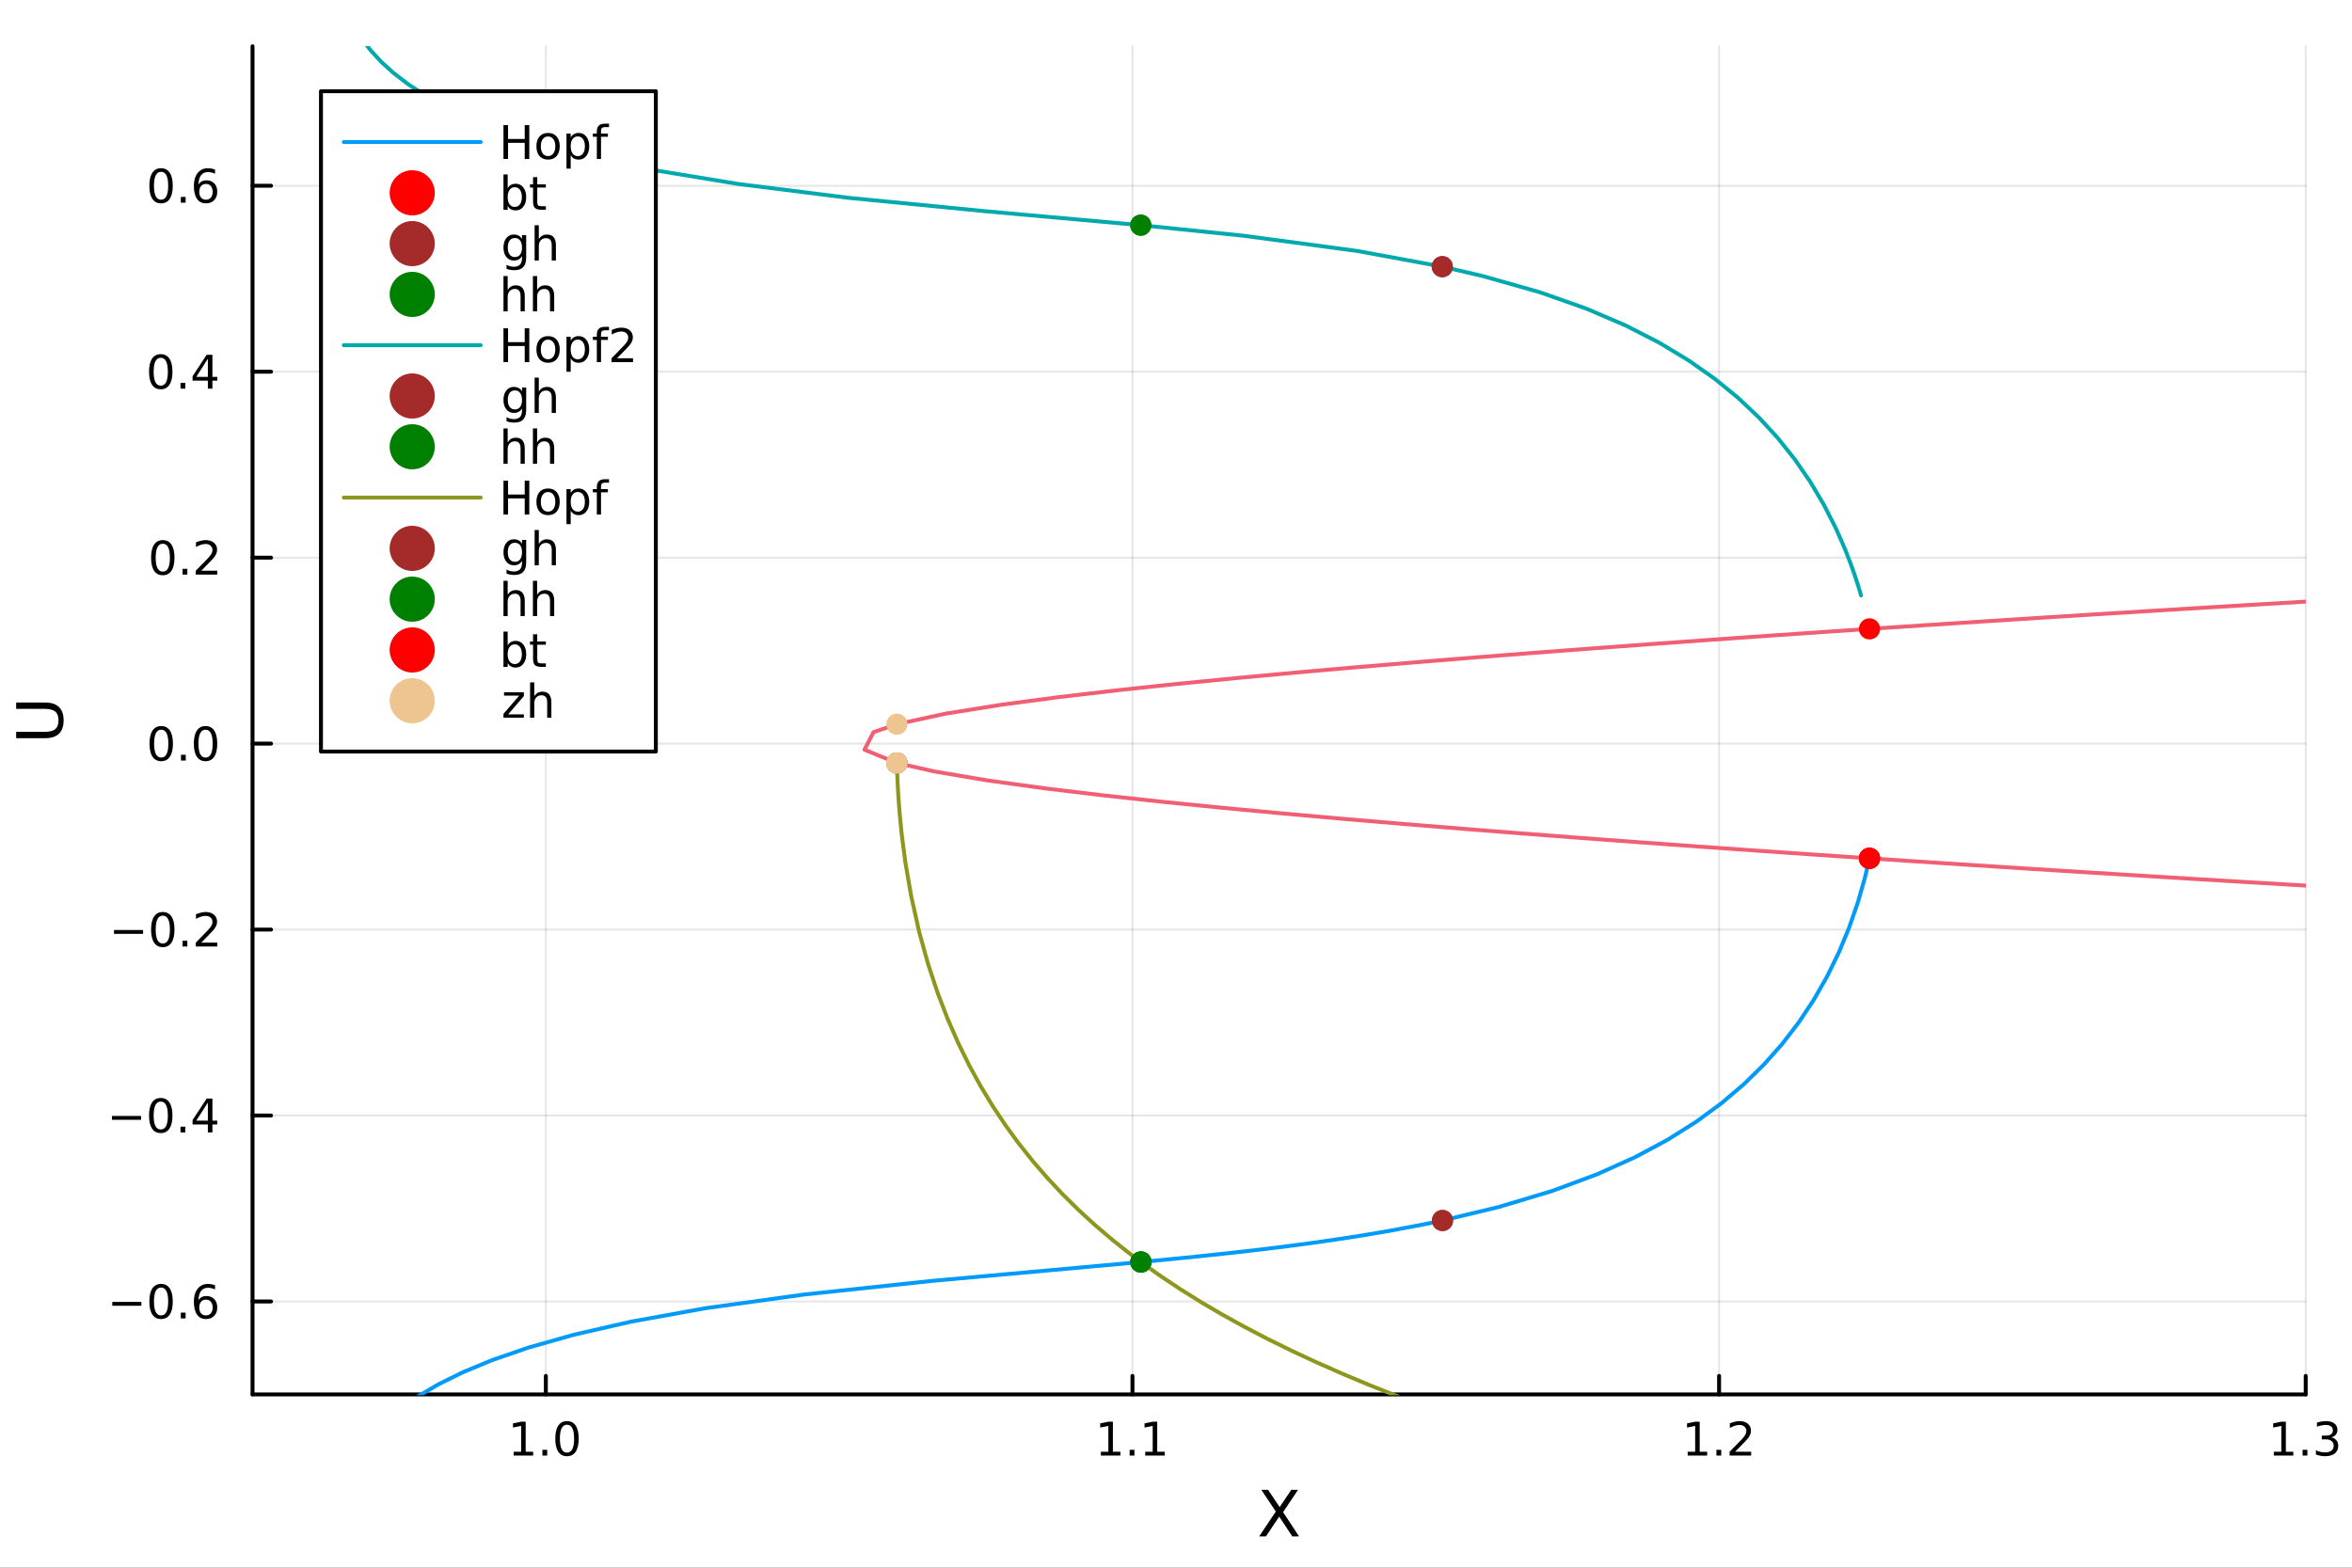 <?xml version="1.0" encoding="utf-8"?>
<svg xmlns="http://www.w3.org/2000/svg" xmlns:xlink="http://www.w3.org/1999/xlink" width="600" height="400" viewBox="0 0 2400 1600">
<rect x="0" y="0" width="2400" height="1600" fill="#333333" stroke="none"/>
<defs>
  <clipPath id="clip830">
    <rect x="0" y="0" width="2400" height="1600"/>
  </clipPath>
</defs>
<path clip-path="url(#clip830)" d="M0 1600 L2400 1600 L2400 0 L0 0  Z" fill="#ffffff" fill-rule="evenodd" fill-opacity="1"/>
<defs>
  <clipPath id="clip831">
    <rect x="257" y="47" width="2096" height="1377"/>
  </clipPath>
</defs>
<path clip-path="url(#clip830)" d="M257.69 1423.18 L2352.76 1423.18 L2352.76 47.244 L257.69 47.244  Z" fill="#ffffff" fill-rule="evenodd" fill-opacity="1"/>
<polyline clip-path="url(#clip831)" style="stroke:#000000; stroke-linecap:round; stroke-linejoin:round; stroke-width:2; stroke-opacity:0.1; fill:none" points="556.985,1423.18 556.985,47.244 "/>
<polyline clip-path="url(#clip831)" style="stroke:#000000; stroke-linecap:round; stroke-linejoin:round; stroke-width:2; stroke-opacity:0.1; fill:none" points="1155.58,1423.18 1155.58,47.244 "/>
<polyline clip-path="url(#clip831)" style="stroke:#000000; stroke-linecap:round; stroke-linejoin:round; stroke-width:2; stroke-opacity:0.1; fill:none" points="1754.17,1423.18 1754.17,47.244 "/>
<polyline clip-path="url(#clip831)" style="stroke:#000000; stroke-linecap:round; stroke-linejoin:round; stroke-width:2; stroke-opacity:0.1; fill:none" points="2352.76,1423.18 2352.76,47.244 "/>
<polyline clip-path="url(#clip831)" style="stroke:#000000; stroke-linecap:round; stroke-linejoin:round; stroke-width:2; stroke-opacity:0.1; fill:none" points="257.69,1328.29 2352.76,1328.29 "/>
<polyline clip-path="url(#clip831)" style="stroke:#000000; stroke-linecap:round; stroke-linejoin:round; stroke-width:2; stroke-opacity:0.1; fill:none" points="257.69,1138.5 2352.76,1138.5 "/>
<polyline clip-path="url(#clip831)" style="stroke:#000000; stroke-linecap:round; stroke-linejoin:round; stroke-width:2; stroke-opacity:0.1; fill:none" points="257.69,948.719 2352.76,948.719 "/>
<polyline clip-path="url(#clip831)" style="stroke:#000000; stroke-linecap:round; stroke-linejoin:round; stroke-width:2; stroke-opacity:0.1; fill:none" points="257.69,758.935 2352.76,758.935 "/>
<polyline clip-path="url(#clip831)" style="stroke:#000000; stroke-linecap:round; stroke-linejoin:round; stroke-width:2; stroke-opacity:0.1; fill:none" points="257.69,569.151 2352.76,569.151 "/>
<polyline clip-path="url(#clip831)" style="stroke:#000000; stroke-linecap:round; stroke-linejoin:round; stroke-width:2; stroke-opacity:0.1; fill:none" points="257.69,379.367 2352.76,379.367 "/>
<polyline clip-path="url(#clip831)" style="stroke:#000000; stroke-linecap:round; stroke-linejoin:round; stroke-width:2; stroke-opacity:0.1; fill:none" points="257.69,189.582 2352.76,189.582 "/>
<polyline clip-path="url(#clip830)" style="stroke:#000000; stroke-linecap:round; stroke-linejoin:round; stroke-width:4; stroke-opacity:1; fill:none" points="257.69,1423.18 2352.76,1423.18 "/>
<polyline clip-path="url(#clip830)" style="stroke:#000000; stroke-linecap:round; stroke-linejoin:round; stroke-width:4; stroke-opacity:1; fill:none" points="556.985,1423.18 556.985,1404.28 "/>
<polyline clip-path="url(#clip830)" style="stroke:#000000; stroke-linecap:round; stroke-linejoin:round; stroke-width:4; stroke-opacity:1; fill:none" points="1155.58,1423.18 1155.58,1404.28 "/>
<polyline clip-path="url(#clip830)" style="stroke:#000000; stroke-linecap:round; stroke-linejoin:round; stroke-width:4; stroke-opacity:1; fill:none" points="1754.17,1423.18 1754.17,1404.28 "/>
<polyline clip-path="url(#clip830)" style="stroke:#000000; stroke-linecap:round; stroke-linejoin:round; stroke-width:4; stroke-opacity:1; fill:none" points="2352.76,1423.18 2352.76,1404.28 "/>
<path clip-path="url(#clip830)" d="M524.138 1481.64 L531.777 1481.64 L531.777 1455.28 L523.467 1456.95 L523.467 1452.69 L531.731 1451.02 L536.407 1451.02 L536.407 1481.64 L544.046 1481.64 L544.046 1485.58 L524.138 1485.58 L524.138 1481.64 Z" fill="#000000" fill-rule="nonzero" fill-opacity="1" /><path clip-path="url(#clip830)" d="M553.49 1479.7 L558.374 1479.7 L558.374 1485.58 L553.49 1485.58 L553.49 1479.7 Z" fill="#000000" fill-rule="nonzero" fill-opacity="1" /><path clip-path="url(#clip830)" d="M578.559 1454.1 Q574.948 1454.1 573.119 1457.66 Q571.314 1461.2 571.314 1468.33 Q571.314 1475.44 573.119 1479.01 Q574.948 1482.55 578.559 1482.55 Q582.193 1482.55 583.999 1479.01 Q585.828 1475.44 585.828 1468.33 Q585.828 1461.2 583.999 1457.66 Q582.193 1454.1 578.559 1454.1 M578.559 1450.39 Q584.369 1450.39 587.425 1455 Q590.504 1459.58 590.504 1468.33 Q590.504 1477.06 587.425 1481.67 Q584.369 1486.25 578.559 1486.25 Q572.749 1486.25 569.67 1481.67 Q566.615 1477.06 566.615 1468.33 Q566.615 1459.58 569.67 1455 Q572.749 1450.39 578.559 1450.39 Z" fill="#000000" fill-rule="nonzero" fill-opacity="1" /><path clip-path="url(#clip830)" d="M1123.34 1481.64 L1130.98 1481.64 L1130.98 1455.28 L1122.67 1456.95 L1122.67 1452.69 L1130.93 1451.02 L1135.61 1451.02 L1135.61 1481.64 L1143.25 1481.64 L1143.25 1485.58 L1123.34 1485.58 L1123.34 1481.64 Z" fill="#000000" fill-rule="nonzero" fill-opacity="1" /><path clip-path="url(#clip830)" d="M1152.69 1479.7 L1157.58 1479.7 L1157.58 1485.58 L1152.69 1485.58 L1152.69 1479.7 Z" fill="#000000" fill-rule="nonzero" fill-opacity="1" /><path clip-path="url(#clip830)" d="M1168.57 1481.64 L1176.21 1481.64 L1176.21 1455.28 L1167.9 1456.95 L1167.9 1452.69 L1176.17 1451.02 L1180.84 1451.02 L1180.84 1481.64 L1188.48 1481.64 L1188.48 1485.58 L1168.57 1485.58 L1168.57 1481.64 Z" fill="#000000" fill-rule="nonzero" fill-opacity="1" /><path clip-path="url(#clip830)" d="M1722.12 1481.64 L1729.76 1481.64 L1729.76 1455.28 L1721.45 1456.95 L1721.45 1452.69 L1729.71 1451.02 L1734.39 1451.02 L1734.39 1481.64 L1742.02 1481.64 L1742.02 1485.58 L1722.12 1485.58 L1722.12 1481.64 Z" fill="#000000" fill-rule="nonzero" fill-opacity="1" /><path clip-path="url(#clip830)" d="M1751.47 1479.7 L1756.35 1479.7 L1756.35 1485.58 L1751.47 1485.58 L1751.47 1479.7 Z" fill="#000000" fill-rule="nonzero" fill-opacity="1" /><path clip-path="url(#clip830)" d="M1770.57 1481.64 L1786.89 1481.64 L1786.89 1485.58 L1764.94 1485.58 L1764.94 1481.64 Q1767.6 1478.89 1772.19 1474.26 Q1776.79 1469.61 1777.97 1468.27 Q1780.22 1465.74 1781.1 1464.01 Q1782 1462.25 1782 1460.56 Q1782 1457.8 1780.06 1456.07 Q1778.14 1454.33 1775.03 1454.33 Q1772.83 1454.33 1770.38 1455.09 Q1767.95 1455.86 1765.17 1457.41 L1765.17 1452.69 Q1768 1451.55 1770.45 1450.97 Q1772.9 1450.39 1774.94 1450.39 Q1780.31 1450.39 1783.51 1453.08 Q1786.7 1455.77 1786.7 1460.26 Q1786.7 1462.39 1785.89 1464.31 Q1785.1 1466.2 1783 1468.8 Q1782.42 1469.47 1779.32 1472.69 Q1776.21 1475.88 1770.57 1481.64 Z" fill="#000000" fill-rule="nonzero" fill-opacity="1" /><path clip-path="url(#clip830)" d="M2320.23 1481.64 L2327.87 1481.64 L2327.87 1455.28 L2319.56 1456.95 L2319.56 1452.69 L2327.83 1451.02 L2332.5 1451.02 L2332.5 1481.64 L2340.14 1481.64 L2340.14 1485.58 L2320.23 1485.58 L2320.23 1481.64 Z" fill="#000000" fill-rule="nonzero" fill-opacity="1" /><path clip-path="url(#clip830)" d="M2349.58 1479.7 L2354.47 1479.7 L2354.47 1485.58 L2349.58 1485.58 L2349.58 1479.7 Z" fill="#000000" fill-rule="nonzero" fill-opacity="1" /><path clip-path="url(#clip830)" d="M2378.82 1466.95 Q2382.18 1467.66 2384.05 1469.93 Q2385.95 1472.2 2385.95 1475.53 Q2385.95 1480.65 2382.43 1483.45 Q2378.91 1486.25 2372.43 1486.25 Q2370.26 1486.25 2367.94 1485.81 Q2365.65 1485.39 2363.2 1484.54 L2363.2 1480.02 Q2365.14 1481.16 2367.45 1481.74 Q2369.77 1482.32 2372.29 1482.32 Q2376.69 1482.32 2378.98 1480.58 Q2381.3 1478.84 2381.3 1475.53 Q2381.3 1472.48 2379.14 1470.77 Q2377.02 1469.03 2373.2 1469.03 L2369.17 1469.03 L2369.17 1465.19 L2373.38 1465.19 Q2376.83 1465.19 2378.66 1463.82 Q2380.49 1462.43 2380.49 1459.84 Q2380.49 1457.18 2378.59 1455.77 Q2376.71 1454.33 2373.2 1454.33 Q2371.27 1454.33 2369.08 1454.75 Q2366.88 1455.16 2364.24 1456.04 L2364.24 1451.88 Q2366.9 1451.14 2369.21 1450.77 Q2371.55 1450.39 2373.61 1450.39 Q2378.94 1450.39 2382.04 1452.83 Q2385.14 1455.23 2385.14 1459.35 Q2385.14 1462.22 2383.5 1464.21 Q2381.85 1466.18 2378.82 1466.95 Z" fill="#000000" fill-rule="nonzero" fill-opacity="1" /><path clip-path="url(#clip830)" d="M1287.05 1520.52 L1293.96 1520.52 L1305.76 1538.19 L1317.64 1520.52 L1324.54 1520.52 L1309.27 1543.34 L1325.56 1568.04 L1318.65 1568.04 L1305.29 1547.83 L1291.82 1568.04 L1284.88 1568.04 L1301.85 1542.68 L1287.05 1520.52 Z" fill="#000000" fill-rule="nonzero" fill-opacity="1" /><polyline clip-path="url(#clip830)" style="stroke:#000000; stroke-linecap:round; stroke-linejoin:round; stroke-width:4; stroke-opacity:1; fill:none" points="257.69,1423.18 257.69,47.244 "/>
<polyline clip-path="url(#clip830)" style="stroke:#000000; stroke-linecap:round; stroke-linejoin:round; stroke-width:4; stroke-opacity:1; fill:none" points="257.69,1328.29 276.588,1328.29 "/>
<polyline clip-path="url(#clip830)" style="stroke:#000000; stroke-linecap:round; stroke-linejoin:round; stroke-width:4; stroke-opacity:1; fill:none" points="257.69,1138.5 276.588,1138.5 "/>
<polyline clip-path="url(#clip830)" style="stroke:#000000; stroke-linecap:round; stroke-linejoin:round; stroke-width:4; stroke-opacity:1; fill:none" points="257.69,948.719 276.588,948.719 "/>
<polyline clip-path="url(#clip830)" style="stroke:#000000; stroke-linecap:round; stroke-linejoin:round; stroke-width:4; stroke-opacity:1; fill:none" points="257.69,758.935 276.588,758.935 "/>
<polyline clip-path="url(#clip830)" style="stroke:#000000; stroke-linecap:round; stroke-linejoin:round; stroke-width:4; stroke-opacity:1; fill:none" points="257.69,569.151 276.588,569.151 "/>
<polyline clip-path="url(#clip830)" style="stroke:#000000; stroke-linecap:round; stroke-linejoin:round; stroke-width:4; stroke-opacity:1; fill:none" points="257.69,379.367 276.588,379.367 "/>
<polyline clip-path="url(#clip830)" style="stroke:#000000; stroke-linecap:round; stroke-linejoin:round; stroke-width:4; stroke-opacity:1; fill:none" points="257.69,189.582 276.588,189.582 "/>
<path clip-path="url(#clip830)" d="M114.584 1328.74 L144.26 1328.74 L144.26 1332.67 L114.584 1332.67 L114.584 1328.74 Z" fill="#000000" fill-rule="nonzero" fill-opacity="1" /><path clip-path="url(#clip830)" d="M164.352 1314.09 Q160.741 1314.09 158.913 1317.65 Q157.107 1321.19 157.107 1328.32 Q157.107 1335.43 158.913 1338.99 Q160.741 1342.54 164.352 1342.54 Q167.987 1342.54 169.792 1338.99 Q171.621 1335.43 171.621 1328.32 Q171.621 1321.19 169.792 1317.65 Q167.987 1314.09 164.352 1314.09 M164.352 1310.38 Q170.163 1310.38 173.218 1314.99 Q176.297 1319.57 176.297 1328.32 Q176.297 1337.05 173.218 1341.66 Q170.163 1346.24 164.352 1346.24 Q158.542 1346.24 155.464 1341.66 Q152.408 1337.05 152.408 1328.32 Q152.408 1319.57 155.464 1314.99 Q158.542 1310.38 164.352 1310.38 Z" fill="#000000" fill-rule="nonzero" fill-opacity="1" /><path clip-path="url(#clip830)" d="M184.514 1339.69 L189.399 1339.69 L189.399 1345.57 L184.514 1345.57 L184.514 1339.69 Z" fill="#000000" fill-rule="nonzero" fill-opacity="1" /><path clip-path="url(#clip830)" d="M210.162 1326.42 Q207.014 1326.42 205.162 1328.58 Q203.334 1330.73 203.334 1334.48 Q203.334 1338.21 205.162 1340.38 Q207.014 1342.54 210.162 1342.54 Q213.311 1342.54 215.139 1340.38 Q216.991 1338.21 216.991 1334.48 Q216.991 1330.73 215.139 1328.58 Q213.311 1326.42 210.162 1326.42 M219.445 1311.77 L219.445 1316.03 Q217.686 1315.2 215.88 1314.76 Q214.098 1314.32 212.338 1314.32 Q207.709 1314.32 205.255 1317.44 Q202.824 1320.57 202.477 1326.89 Q203.843 1324.87 205.903 1323.81 Q207.963 1322.72 210.44 1322.72 Q215.649 1322.72 218.658 1325.89 Q221.69 1329.04 221.69 1334.48 Q221.69 1339.8 218.542 1343.02 Q215.394 1346.24 210.162 1346.24 Q204.167 1346.24 200.996 1341.66 Q197.825 1337.05 197.825 1328.32 Q197.825 1320.13 201.713 1315.27 Q205.602 1310.38 212.153 1310.38 Q213.912 1310.38 215.695 1310.73 Q217.5 1311.08 219.445 1311.77 Z" fill="#000000" fill-rule="nonzero" fill-opacity="1" /><path clip-path="url(#clip830)" d="M114.26 1138.95 L143.936 1138.95 L143.936 1142.89 L114.26 1142.89 L114.26 1138.95 Z" fill="#000000" fill-rule="nonzero" fill-opacity="1" /><path clip-path="url(#clip830)" d="M164.028 1124.3 Q160.417 1124.3 158.589 1127.87 Q156.783 1131.41 156.783 1138.54 Q156.783 1145.64 158.589 1149.21 Q160.417 1152.75 164.028 1152.75 Q167.663 1152.75 169.468 1149.21 Q171.297 1145.64 171.297 1138.54 Q171.297 1131.41 169.468 1127.87 Q167.663 1124.3 164.028 1124.3 M164.028 1120.6 Q169.839 1120.6 172.894 1125.2 Q175.973 1129.79 175.973 1138.54 Q175.973 1147.27 172.894 1151.87 Q169.839 1156.45 164.028 1156.45 Q158.218 1156.45 155.14 1151.87 Q152.084 1147.27 152.084 1138.54 Q152.084 1129.79 155.14 1125.2 Q158.218 1120.6 164.028 1120.6 Z" fill="#000000" fill-rule="nonzero" fill-opacity="1" /><path clip-path="url(#clip830)" d="M184.19 1149.9 L189.075 1149.9 L189.075 1155.78 L184.19 1155.78 L184.19 1149.9 Z" fill="#000000" fill-rule="nonzero" fill-opacity="1" /><path clip-path="url(#clip830)" d="M212.107 1125.3 L200.301 1143.75 L212.107 1143.75 L212.107 1125.3 M210.88 1121.22 L216.76 1121.22 L216.76 1143.75 L221.69 1143.75 L221.69 1147.64 L216.76 1147.64 L216.76 1155.78 L212.107 1155.78 L212.107 1147.64 L196.505 1147.64 L196.505 1143.12 L210.88 1121.22 Z" fill="#000000" fill-rule="nonzero" fill-opacity="1" /><path clip-path="url(#clip830)" d="M116.343 949.171 L146.019 949.171 L146.019 953.106 L116.343 953.106 L116.343 949.171 Z" fill="#000000" fill-rule="nonzero" fill-opacity="1" /><path clip-path="url(#clip830)" d="M166.112 934.518 Q162.501 934.518 160.672 938.083 Q158.866 941.624 158.866 948.754 Q158.866 955.86 160.672 959.425 Q162.501 962.967 166.112 962.967 Q169.746 962.967 171.552 959.425 Q173.38 955.86 173.38 948.754 Q173.38 941.624 171.552 938.083 Q169.746 934.518 166.112 934.518 M166.112 930.814 Q171.922 930.814 174.977 935.421 Q178.056 940.004 178.056 948.754 Q178.056 957.481 174.977 962.087 Q171.922 966.671 166.112 966.671 Q160.302 966.671 157.223 962.087 Q154.167 957.481 154.167 948.754 Q154.167 940.004 157.223 935.421 Q160.302 930.814 166.112 930.814 Z" fill="#000000" fill-rule="nonzero" fill-opacity="1" /><path clip-path="url(#clip830)" d="M186.274 960.12 L191.158 960.12 L191.158 965.999 L186.274 965.999 L186.274 960.12 Z" fill="#000000" fill-rule="nonzero" fill-opacity="1" /><path clip-path="url(#clip830)" d="M205.371 962.064 L221.69 962.064 L221.69 965.999 L199.746 965.999 L199.746 962.064 Q202.408 959.309 206.991 954.68 Q211.598 950.027 212.778 948.685 Q215.024 946.161 215.903 944.425 Q216.806 942.666 216.806 940.976 Q216.806 938.222 214.861 936.486 Q212.94 934.749 209.838 934.749 Q207.639 934.749 205.186 935.513 Q202.755 936.277 199.977 937.828 L199.977 933.106 Q202.801 931.972 205.255 931.393 Q207.709 930.814 209.746 930.814 Q215.116 930.814 218.311 933.499 Q221.505 936.185 221.505 940.675 Q221.505 942.805 220.695 944.726 Q219.908 946.624 217.801 949.217 Q217.223 949.888 214.121 953.106 Q211.019 956.3 205.371 962.064 Z" fill="#000000" fill-rule="nonzero" fill-opacity="1" /><path clip-path="url(#clip830)" d="M164.515 744.734 Q160.903 744.734 159.075 748.298 Q157.269 751.84 157.269 758.97 Q157.269 766.076 159.075 769.641 Q160.903 773.183 164.515 773.183 Q168.149 773.183 169.954 769.641 Q171.783 766.076 171.783 758.97 Q171.783 751.84 169.954 748.298 Q168.149 744.734 164.515 744.734 M164.515 741.03 Q170.325 741.03 173.38 745.636 Q176.459 750.22 176.459 758.97 Q176.459 767.697 173.38 772.303 Q170.325 776.886 164.515 776.886 Q158.704 776.886 155.626 772.303 Q152.57 767.697 152.57 758.97 Q152.57 750.22 155.626 745.636 Q158.704 741.03 164.515 741.03 Z" fill="#000000" fill-rule="nonzero" fill-opacity="1" /><path clip-path="url(#clip830)" d="M184.676 770.335 L189.561 770.335 L189.561 776.215 L184.676 776.215 L184.676 770.335 Z" fill="#000000" fill-rule="nonzero" fill-opacity="1" /><path clip-path="url(#clip830)" d="M209.746 744.734 Q206.135 744.734 204.306 748.298 Q202.5 751.84 202.5 758.97 Q202.5 766.076 204.306 769.641 Q206.135 773.183 209.746 773.183 Q213.38 773.183 215.186 769.641 Q217.014 766.076 217.014 758.97 Q217.014 751.84 215.186 748.298 Q213.38 744.734 209.746 744.734 M209.746 741.03 Q215.556 741.03 218.611 745.636 Q221.69 750.22 221.69 758.97 Q221.69 767.697 218.611 772.303 Q215.556 776.886 209.746 776.886 Q203.936 776.886 200.857 772.303 Q197.801 767.697 197.801 758.97 Q197.801 750.22 200.857 745.636 Q203.936 741.03 209.746 741.03 Z" fill="#000000" fill-rule="nonzero" fill-opacity="1" /><path clip-path="url(#clip830)" d="M166.112 554.949 Q162.501 554.949 160.672 558.514 Q158.866 562.056 158.866 569.185 Q158.866 576.292 160.672 579.857 Q162.501 583.398 166.112 583.398 Q169.746 583.398 171.552 579.857 Q173.38 576.292 173.38 569.185 Q173.38 562.056 171.552 558.514 Q169.746 554.949 166.112 554.949 M166.112 551.246 Q171.922 551.246 174.977 555.852 Q178.056 560.436 178.056 569.185 Q178.056 577.912 174.977 582.519 Q171.922 587.102 166.112 587.102 Q160.302 587.102 157.223 582.519 Q154.167 577.912 154.167 569.185 Q154.167 560.436 157.223 555.852 Q160.302 551.246 166.112 551.246 Z" fill="#000000" fill-rule="nonzero" fill-opacity="1" /><path clip-path="url(#clip830)" d="M186.274 580.551 L191.158 580.551 L191.158 586.431 L186.274 586.431 L186.274 580.551 Z" fill="#000000" fill-rule="nonzero" fill-opacity="1" /><path clip-path="url(#clip830)" d="M205.371 582.496 L221.69 582.496 L221.69 586.431 L199.746 586.431 L199.746 582.496 Q202.408 579.741 206.991 575.111 Q211.598 570.459 212.778 569.116 Q215.024 566.593 215.903 564.857 Q216.806 563.098 216.806 561.408 Q216.806 558.653 214.861 556.917 Q212.94 555.181 209.838 555.181 Q207.639 555.181 205.186 555.945 Q202.755 556.709 199.977 558.26 L199.977 553.537 Q202.801 552.403 205.255 551.824 Q207.709 551.246 209.746 551.246 Q215.116 551.246 218.311 553.931 Q221.505 556.616 221.505 561.107 Q221.505 563.236 220.695 565.158 Q219.908 567.056 217.801 569.648 Q217.223 570.32 214.121 573.537 Q211.019 576.732 205.371 582.496 Z" fill="#000000" fill-rule="nonzero" fill-opacity="1" /><path clip-path="url(#clip830)" d="M164.028 365.165 Q160.417 365.165 158.589 368.73 Q156.783 372.272 156.783 379.401 Q156.783 386.508 158.589 390.072 Q160.417 393.614 164.028 393.614 Q167.663 393.614 169.468 390.072 Q171.297 386.508 171.297 379.401 Q171.297 372.272 169.468 368.73 Q167.663 365.165 164.028 365.165 M164.028 361.462 Q169.839 361.462 172.894 366.068 Q175.973 370.651 175.973 379.401 Q175.973 388.128 172.894 392.735 Q169.839 397.318 164.028 397.318 Q158.218 397.318 155.14 392.735 Q152.084 388.128 152.084 379.401 Q152.084 370.651 155.14 366.068 Q158.218 361.462 164.028 361.462 Z" fill="#000000" fill-rule="nonzero" fill-opacity="1" /><path clip-path="url(#clip830)" d="M184.19 390.767 L189.075 390.767 L189.075 396.647 L184.19 396.647 L184.19 390.767 Z" fill="#000000" fill-rule="nonzero" fill-opacity="1" /><path clip-path="url(#clip830)" d="M212.107 366.161 L200.301 384.61 L212.107 384.61 L212.107 366.161 M210.88 362.087 L216.76 362.087 L216.76 384.61 L221.69 384.61 L221.69 388.498 L216.76 388.498 L216.76 396.647 L212.107 396.647 L212.107 388.498 L196.505 388.498 L196.505 383.985 L210.88 362.087 Z" fill="#000000" fill-rule="nonzero" fill-opacity="1" /><path clip-path="url(#clip830)" d="M164.352 175.381 Q160.741 175.381 158.913 178.946 Q157.107 182.487 157.107 189.617 Q157.107 196.723 158.913 200.288 Q160.741 203.83 164.352 203.83 Q167.987 203.83 169.792 200.288 Q171.621 196.723 171.621 189.617 Q171.621 182.487 169.792 178.946 Q167.987 175.381 164.352 175.381 M164.352 171.677 Q170.163 171.677 173.218 176.284 Q176.297 180.867 176.297 189.617 Q176.297 198.344 173.218 202.95 Q170.163 207.534 164.352 207.534 Q158.542 207.534 155.464 202.95 Q152.408 198.344 152.408 189.617 Q152.408 180.867 155.464 176.284 Q158.542 171.677 164.352 171.677 Z" fill="#000000" fill-rule="nonzero" fill-opacity="1" /><path clip-path="url(#clip830)" d="M184.514 200.983 L189.399 200.983 L189.399 206.862 L184.514 206.862 L184.514 200.983 Z" fill="#000000" fill-rule="nonzero" fill-opacity="1" /><path clip-path="url(#clip830)" d="M210.162 187.719 Q207.014 187.719 205.162 189.872 Q203.334 192.024 203.334 195.774 Q203.334 199.501 205.162 201.677 Q207.014 203.83 210.162 203.83 Q213.311 203.83 215.139 201.677 Q216.991 199.501 216.991 195.774 Q216.991 192.024 215.139 189.872 Q213.311 187.719 210.162 187.719 M219.445 173.066 L219.445 177.325 Q217.686 176.492 215.88 176.052 Q214.098 175.612 212.338 175.612 Q207.709 175.612 205.255 178.737 Q202.824 181.862 202.477 188.182 Q203.843 186.168 205.903 185.103 Q207.963 184.015 210.44 184.015 Q215.649 184.015 218.658 187.186 Q221.69 190.335 221.69 195.774 Q221.69 201.098 218.542 204.316 Q215.394 207.534 210.162 207.534 Q204.167 207.534 200.996 202.95 Q197.825 198.344 197.825 189.617 Q197.825 181.423 201.713 176.562 Q205.602 171.677 212.153 171.677 Q213.912 171.677 215.695 172.024 Q217.5 172.372 219.445 173.066 Z" fill="#000000" fill-rule="nonzero" fill-opacity="1" /><path clip-path="url(#clip830)" d="M16.484 753.402 L16.484 746.941 L45.353 746.941 Q52.992 746.941 56.365 744.172 Q59.707 741.403 59.707 735.196 Q59.707 729.021 56.365 726.252 Q52.992 723.483 45.353 723.483 L16.484 723.483 L16.484 717.022 L46.148 717.022 Q55.442 717.022 60.185 721.637 Q64.927 726.22 64.927 735.196 Q64.927 744.204 60.185 748.819 Q55.442 753.402 46.148 753.402 L16.484 753.402 Z" fill="#000000" fill-rule="nonzero" fill-opacity="1" /><polyline clip-path="url(#clip831)" style="stroke:#009af9; stroke-linecap:round; stroke-linejoin:round; stroke-width:4; stroke-opacity:1; fill:none" points="1907.65,876.022 1906.86,879.625 1902.58,897.317 1895.7,921.245 1886.85,946.781 1876.31,972.21 1864.23,996.908 1850.62,1020.68 1835.46,1043.48 1818.65,1065.37 1800.02,1086.39 1779.37,1106.63 1756.36,1126.16 1730.59,1145.04 1701.49,1163.35 1668.25,1181.13 1629.73,1198.46 1584.2,1215.39 1528.96,1231.97 1471.95,1245.65 1452.45,1249.7 1417.17,1256.33 1389.79,1260.96 1369.12,1264.18 1353.84,1266.43 1342.71,1268.01 1334.69,1269.11 1328.95,1269.88 1323.13,1270.65 1314.7,1271.75 1302.41,1273.3 1284.31,1275.49 1257.31,1278.59 1216.5,1282.93 1164.19,1288.04 1074.09,1296.18 951.469,1307.25 820.318,1321.22 719.63,1335.21 643.75,1348.93 585.347,1362.3 539.324,1375.34 502.388,1388.07 472.347,1400.51 447.687,1412.68 427.319,1424.61 410.437,1436.31 396.426,1447.8 384.807,1459.08 375.2,1470.18 367.296,1481.09 360.843,1491.84 355.633,1502.43 351.49,1512.86 348.267,1523.15 345.838,1533.29 344.096,1543.31 342.948,1553.19 342.313,1562.96 342.124,1572.61 342.32,1582.14 342.847,1591.56 343.661,1600.88 344.72,1610.1 345.99,1619.22 347.44,1628.25 349.043,1637.18 350.774,1646.02 352.613,1654.78 354.542,1663.45 356.543,1672.05 358.604,1680.56 360.711,1689 362.853,1697.36 365.022,1705.65 367.208,1713.87 369.404,1722.02 371.604,1730.11 373.802,1738.12 375.994,1746.08 378.175,1753.97 380.342,1761.8 382.492,1769.57 384.621,1777.28 386.729,1784.94 388.812,1792.54 390.87,1800.09 392.9,1807.58 394.903,1815.02 396.877,1822.41 398.821,1829.75 400.736,1837.04 402.62,1844.28 404.474,1851.48 406.297,1858.63 408.089,1865.73 409.851,1872.79 411.582,1879.8 413.283,1886.78 414.954,1893.71 416.596,1900.6 418.208,1907.45 419.791,1914.25 421.345,1921.02 422.871,1927.75 424.37,1934.45 425.842,1941.1 427.286,1947.72 428.704,1954.31 430.097,1960.85 431.464,1967.37 432.806,1973.84 434.124,1980.29 435.418,1986.7 436.689,1993.08 437.937,1999.42 439.162,2005.74 440.366,2012.02 441.548,2018.27 442.709,2024.49 443.849,2030.68 444.97,2036.85 446.07,2042.98 447.152,2049.08 448.214,2055.16 449.258,2061.21 450.284,2067.23 451.293,2073.22 452.284,2079.19 453.259,2085.12 454.217,2091.04 455.159,2096.93 456.085,2102.79 456.996,2108.62 457.891,2114.44 458.772,2120.22 459.639,2125.99 460.491,2131.73 461.33,2137.44 462.155,2143.13 462.967,2148.8 463.767,2154.45 464.553,2160.07 465.327,2165.68 466.089,2171.26 466.84,2176.81 467.578,2182.35 468.306,2187.87 469.022,2193.36 469.728,2198.83 470.422,2204.29 471.107,2209.72 471.781,2215.13 472.445,2220.53 473.1,2225.9 473.745,2231.25 474.38,2236.59 475.006,2241.9 475.624,2247.2 476.232,2252.48 476.832,2257.74 477.424,2262.98 478.007,2268.2 478.582,2273.41 479.149,2278.6 479.708,2283.77 480.26,2288.92 480.804,2294.06 481.34,2299.18 481.87,2304.28 482.392,2309.36 482.908,2314.43 483.416,2319.49 483.918,2324.52 484.413,2329.54 484.902,2334.55 485.385,2339.54 485.861,2344.51 486.332,2349.47 486.796,2354.41 487.254,2359.34 487.707,2364.25 488.154,2369.15 488.595,2374.03 489.031,2378.9 489.462,2383.76 489.887,2388.6 490.307,2393.42 490.722,2398.23 491.133,2403.03 491.538,2407.81 491.938,2412.58 492.334,2417.34 492.725,2422.08 493.111,2426.81 493.493,2431.53 493.87,2436.23 494.244,2440.92 494.612,2445.6 494.977,2450.26 495.337,2454.91 495.694,2459.55 496.046,2464.18 496.395,2468.79 496.739,2473.39 497.08,2477.98 497.417,2482.56 497.751,2487.12 498.08,2491.67 498.406,2496.22 498.729,2500.74 499.048,2505.26 499.364,2509.77 499.676,2514.26 499.986,2518.75 500.291,2523.22 500.594,2527.68 500.894,2532.13 501.19,2536.57 501.483,2540.99 501.774,2545.41 502.061,2549.81 502.345,2554.21 502.627,2558.59 502.906,2562.97 503.182,2567.33 503.455,2571.68 503.725,2576.03 503.993,2580.36 504.258,2584.68 504.521,2588.99 504.781,2593.29 505.038,2597.58 505.293,2601.87 505.546,2606.14 505.796,2610.4 506.044,2614.65 506.289,2618.89 506.532,2623.13 506.773,2627.35 507.011,2631.56 507.248,2635.77 507.482,2639.96 507.714,2644.15 507.944,2648.33 508.171,2652.49 508.397,2656.65 508.621,2660.8 508.842,2664.94 509.062,2669.07 509.279,2673.2 509.495,2677.31 509.709,2681.41 509.921,2685.51 510.131,2689.6 510.339,2693.68 510.545,2697.75 510.75,2701.81 510.953,2705.86 511.154,2709.91 511.353,2713.94 511.551,2717.97 511.746,2721.99 511.941,2726.01 512.133,2730.01 512.324,2734.01 512.514,2737.99 512.702,2741.97 512.888,2745.95 513.072,2749.91 513.256,2753.87 513.437,2757.81 513.618,2761.76 513.796,2765.69 513.973,2769.61 514.149,2773.53 514.324,2777.44 514.497,2781.34 514.668,2785.24 514.839,2789.13 515.008,2793.01 515.175,2796.88 515.341,2800.75 515.506,2804.6 515.67,2808.46 515.832,2812.3 515.994,2816.14 516.154,2819.97 516.312,2823.79 516.47,2827.6 516.626,2831.41 516.781,2835.21 516.935,2839.01 517.088,2842.8 517.239,2846.58 517.39,2850.35 517.539,2854.12 517.687,2857.88 517.834,2861.63 517.98,2865.38 518.125,2869.12 518.269,2872.86 518.412,2876.58 518.554,2880.3 518.694,2884.02 518.834,2887.73 518.973,2891.43 519.11,2895.12 519.247,2898.81 519.383,2902.5 519.518,2906.17 519.652,2909.84 519.784,2913.51 519.916,2917.16 520.047,2920.81 520.178,2924.46 520.307,2928.1 520.435,2931.73 520.563,2935.36 520.689,2938.98 520.815,2942.59 520.94,2946.2 521.064,2949.81 521.187,2953.4 521.309,2957 521.43,2960.58 521.551,2964.16 521.671,2967.74 521.79,2971.3 521.908,2974.87 522.026,2978.42 522.142,2981.97 522.258,2985.52 522.373,2989.06 522.488,2992.59 522.601,2996.12 522.714,2999.65 522.826,3003.16 522.938,3006.68 523.049,3010.18 523.159,3013.68 523.268,3017.18 523.376,3020.67 523.484,3024.16 523.592,3027.64 523.698,3031.11 523.804,3034.58 523.909,3038.04 524.014,3041.5 524.118,3044.96 524.221,3048.4 524.323,3051.85 524.425,3055.28 524.527,3058.72 524.627,3062.15 524.727,3065.57 524.827,3068.99 524.926,3072.4 525.024,3075.81 525.122,3079.21 525.219,3082.61 525.315,3086 525.411,3089.39 525.506,3092.77 525.601,3096.15 525.695,3099.52 525.789,3102.89 525.882,3106.25 525.975,3109.61 526.067,3112.96 526.158,3116.31 526.249,3119.66 526.339,3123 526.429,3126.33 526.518,3129.66 526.607,3132.99 526.696,3136.31 526.783,3139.63 526.871,3142.94 526.957,3146.25 527.044,3149.55 527.129,3152.85 527.215,3156.14 527.3,3159.43 527.384,3162.71 527.468,3165.99 527.551,3169.27 527.634,3172.54 527.716,3175.81 527.798,3179.07 527.88,3182.33 527.961,3185.58 528.042,3188.83 528.122,3192.08 528.202,3195.32 528.281,3198.55 528.36,3201.79 528.438,3205.01 528.516,3208.24 528.594,3211.46 528.671,3214.67 528.748,3217.88 528.824,3221.09 528.9,3224.29 528.976,3227.49 529.051,3230.68 529.126,3233.88 529.2,3237.06 529.274,3240.24 529.347,3243.42 529.421,3246.6 529.493,3249.77 529.566,3252.93 529.638,3256.09 529.709,3259.25 529.781,3262.41 529.852,3265.56 529.922,3268.7 529.992,3271.84 530.062,3274.98 530.132,3278.12 530.201,3281.25 530.269,3284.37 530.338,3287.5 530.406,3290.61 530.474,3293.73 530.541,3296.84 530.608,3299.95 "/>
<circle clip-path="url(#clip831)" cx="1907.65" cy="876.022" r="10.8" fill="#ff0000" fill-rule="evenodd" fill-opacity="1" stroke="none"/>
<circle clip-path="url(#clip831)" cx="1471.95" cy="1245.65" r="10.8" fill="#a52a2a" fill-rule="evenodd" fill-opacity="1" stroke="none"/>
<circle clip-path="url(#clip831)" cx="1164.19" cy="1288.04" r="10.8" fill="#008000" fill-rule="evenodd" fill-opacity="1" stroke="none"/>
<circle clip-path="url(#clip831)" cx="1907.65" cy="876.022" r="10.8" fill="#ff0000" fill-rule="evenodd" fill-opacity="1" stroke="none"/>
<circle clip-path="url(#clip831)" cx="1471.95" cy="1245.65" r="10.8" fill="#a52a2a" fill-rule="evenodd" fill-opacity="1" stroke="none"/>
<circle clip-path="url(#clip831)" cx="1164.19" cy="1288.04" r="10.8" fill="#008000" fill-rule="evenodd" fill-opacity="1" stroke="none"/>
<polyline clip-path="url(#clip831)" style="stroke:#00a9ad; stroke-linecap:round; stroke-linejoin:round; stroke-width:4; stroke-opacity:1; fill:none" points="1899.04,607.679 1898.69,606.475 1898.18,604.749 1897.44,602.272 1896.35,598.709 1894.73,593.578 1892.28,586.19 1888.53,575.587 1882.68,560.487 1873.37,539.27 1860.89,514.789 1846.88,491.256 1831.31,468.684 1814.04,447.022 1794.92,426.203 1773.69,406.151 1750.02,386.795 1723.45,368.066 1693.37,349.901 1658.91,332.24 1618.79,315.025 1571.1,298.2 1512.81,281.713 1471.73,272.17 1385.34,256.201 1268.89,240.583 1164.04,229.815 1007.61,215.792 865.772,201.9 753.918,187.865 669.714,174.028 605.499,160.527 555.314,147.366 515.285,134.524 482.874,121.978 456.349,109.706 434.484,97.687 416.38,85.903 401.359,74.339 388.895,62.981 378.576,51.817 370.067,40.836 363.099,30.027 357.447,19.382 352.923,8.893 349.373,-1.447 346.66,-11.646 344.673,-21.71 343.313,-31.644 342.495,-41.454 342.147,-51.144 342.205,-60.719 342.614,-70.184 343.326,-79.542 344.298,-88.797 345.493,-97.953 346.879,-107.013 348.428,-115.98 350.114,-124.857 351.915,-133.647 353.812,-142.352 355.788,-150.976 357.828,-159.519 359.919,-167.985 362.049,-176.375 364.209,-184.692 366.389,-192.938 368.582,-201.114 370.782,-209.222 372.981,-217.265 375.176,-225.242 377.361,-233.157 379.534,-241.01 381.69,-248.804 383.828,-256.538 385.944,-264.215 388.036,-271.836 390.104,-279.403 392.145,-286.915 394.158,-294.375 396.143,-301.784 398.098,-309.142 400.024,-316.45 401.92,-323.711 403.785,-330.923 405.619,-338.089 407.423,-345.21 409.196,-352.286 410.939,-359.317 412.651,-366.306 414.333,-373.252 415.986,-380.157 417.609,-387.021 419.202,-393.844 420.768,-400.628 422.304,-407.373 423.813,-414.081 425.295,-420.75 426.749,-427.383 428.177,-433.979 429.58,-440.54 430.956,-447.066 432.308,-453.557 433.635,-460.014 434.938,-466.437 436.217,-472.827 437.473,-479.185 438.707,-485.511 439.919,-491.806 441.109,-498.069 442.277,-504.302 443.425,-510.505 444.553,-516.677 445.661,-522.821 446.75,-528.936 447.819,-535.022 448.87,-541.08 449.903,-547.11 450.918,-553.113 451.916,-559.089 452.897,-565.038 453.861,-570.961 454.809,-576.858 455.741,-582.729 456.657,-588.576 457.558,-594.397 458.445,-600.194 459.317,-605.966 460.174,-611.714 461.018,-617.439 461.849,-623.14 462.665,-628.818 463.469,-634.473 464.261,-640.105 465.039,-645.715 465.806,-651.303 466.561,-656.869 467.304,-662.414 468.035,-667.937 468.756,-673.44 469.465,-678.921 470.164,-684.382 470.852,-689.822 471.53,-695.243 472.198,-700.643 472.856,-706.024 473.505,-711.385 474.144,-716.727 474.773,-722.049 475.394,-727.353 476.006,-732.638 476.609,-737.905 477.204,-743.154 477.79,-748.384 478.368,-753.596 478.938,-758.791 479.5,-763.968 480.054,-769.128 480.601,-774.27 481.141,-779.396 481.673,-784.504 482.198,-789.596 482.716,-794.672 483.227,-799.731 483.731,-804.773 484.229,-809.8 484.72,-814.811 485.205,-819.806 485.684,-824.785 486.156,-829.749 486.623,-834.697 487.084,-839.631 487.538,-844.549 487.987,-849.452 488.431,-854.341 488.869,-859.215 489.302,-864.074 489.729,-868.919 490.151,-873.75 490.568,-878.566 490.98,-883.369 491.387,-888.157 491.789,-892.932 492.186,-897.693 492.579,-902.441 492.967,-907.175 493.351,-911.896 493.73,-916.604 494.105,-921.298 494.475,-925.98 494.841,-930.648 495.203,-935.304 495.561,-939.948 495.915,-944.578 496.265,-949.197 496.611,-953.802 496.953,-958.396 497.292,-962.977 497.626,-967.547 497.957,-972.104 498.285,-976.649 498.609,-981.183 498.929,-985.705 499.246,-990.215 499.56,-994.714 499.87,-999.201 500.177,-1003.68 500.481,-1008.14 500.782,-1012.6 501.08,-1017.04 501.374,-1021.47 501.665,-1025.89 501.954,-1030.3 502.239,-1034.7 502.522,-1039.09 502.802,-1043.46 503.079,-1047.83 503.353,-1052.19 503.624,-1056.53 503.893,-1060.87 504.159,-1065.2 504.423,-1069.51 504.684,-1073.82 504.942,-1078.11 505.198,-1082.4 505.452,-1086.67 505.703,-1090.94 505.951,-1095.19 506.198,-1099.44 506.442,-1103.68 506.683,-1107.9 506.923,-1112.12 507.16,-1116.33 507.395,-1120.53 507.627,-1124.72 507.858,-1128.9 508.087,-1133.07 508.313,-1137.23 508.537,-1141.38 508.76,-1145.53 508.98,-1149.66 509.198,-1153.79 509.415,-1157.9 509.629,-1162.01 509.842,-1166.11 510.052,-1170.2 510.261,-1174.28 510.468,-1178.36 510.674,-1182.42 510.877,-1186.48 511.079,-1190.53 511.279,-1194.57 511.477,-1198.6 511.673,-1202.62 511.868,-1206.64 512.062,-1210.64 512.253,-1214.64 512.443,-1218.63 512.631,-1222.62 512.818,-1226.59 513.004,-1230.56 513.187,-1234.52 513.37,-1238.47 513.55,-1242.41 513.73,-1246.35 513.907,-1250.28 514.084,-1254.2 514.259,-1258.11 514.432,-1262.02 514.604,-1265.91 514.775,-1269.8 514.945,-1273.69 515.113,-1277.56 515.279,-1281.43 515.445,-1285.29 515.609,-1289.15 515.772,-1292.99 515.934,-1296.83 516.094,-1300.67 516.253,-1304.49 516.411,-1308.31 516.568,-1312.12 516.723,-1315.92 516.877,-1319.72 517.031,-1323.51 517.183,-1327.3 517.333,-1331.07 517.483,-1334.84 517.632,-1338.61 517.779,-1342.36 517.926,-1346.11 518.071,-1349.85 518.215,-1353.59 518.359,-1357.32 518.501,-1361.04 518.642,-1364.76 518.782,-1368.47 518.921,-1372.18 519.059,-1375.87 519.196,-1379.56 519.332,-1383.25 519.467,-1386.93 519.602,-1390.6 519.735,-1394.27 519.867,-1397.93 519.999,-1401.58 520.129,-1405.23 520.259,-1408.87 520.387,-1412.5 520.515,-1416.13 520.642,-1419.76 520.768,-1423.37 520.893,-1426.99 521.017,-1430.59 521.141,-1434.19 521.263,-1437.78 521.385,-1441.37 521.506,-1444.95 521.626,-1448.53 521.746,-1452.1 521.864,-1455.67 521.982,-1459.22 522.099,-1462.78 522.215,-1466.33 522.33,-1469.87 522.445,-1473.4 522.559,-1476.93 522.672,-1480.46 522.785,-1483.98 522.896,-1487.49 523.007,-1491 523.118,-1494.51 523.227,-1498 523.336,-1501.5 523.444,-1504.98 523.552,-1508.47 523.658,-1511.94 523.765,-1515.41 523.87,-1518.88 523.975,-1522.34 524.079,-1525.8 524.182,-1529.25 524.285,-1532.69 524.387,-1536.13 524.489,-1539.57 524.59,-1542.99 524.69,-1546.42 524.79,-1549.84 524.889,-1553.25 524.987,-1556.66 525.085,-1560.07 525.183,-1563.47 525.279,-1566.86 525.375,-1570.25 525.471,-1573.64 525.566,-1577.02 525.66,-1580.39 525.754,-1583.76 525.847,-1587.13 525.94,-1590.49 526.032,-1593.84 526.124,-1597.19 526.215,-1600.54 526.306,-1603.88 526.396,-1607.22 526.485,-1610.55 526.574,-1613.88 526.663,-1617.2 526.751,-1620.52 526.838,-1623.83 526.925,-1627.14 527.011,-1630.44 527.097,-1633.74 527.183,-1637.04 527.268,-1640.33 527.352,-1643.62 527.436,-1646.9 527.52,-1650.18 527.603,-1653.45 527.686,-1656.72 527.768,-1659.98 527.85,-1663.24 527.931,-1666.5 528.012,-1669.75 528.092,-1672.99 528.172,-1676.24 528.251,-1679.47 528.33,-1682.71 528.409,-1685.94 528.487,-1689.16 528.565,-1692.38 528.642,-1695.6 528.719,-1698.81 528.796,-1702.02 528.872,-1705.23 528.948,-1708.43 529.023,-1711.62 529.098,-1714.81 529.172,-1718 529.246,-1721.18 529.32,-1724.36 "/>
<circle clip-path="url(#clip831)" cx="1471.73" cy="272.17" r="10.8" fill="#a52a2a" fill-rule="evenodd" fill-opacity="1" stroke="none"/>
<circle clip-path="url(#clip831)" cx="1164.04" cy="229.815" r="10.8" fill="#008000" fill-rule="evenodd" fill-opacity="1" stroke="none"/>
<circle clip-path="url(#clip831)" cx="1471.73" cy="272.17" r="10.8" fill="#a52a2a" fill-rule="evenodd" fill-opacity="1" stroke="none"/>
<circle clip-path="url(#clip831)" cx="1164.04" cy="229.815" r="10.8" fill="#008000" fill-rule="evenodd" fill-opacity="1" stroke="none"/>
<polyline clip-path="url(#clip831)" style="stroke:#8e971d; stroke-linecap:round; stroke-linejoin:round; stroke-width:4; stroke-opacity:1; fill:none" points="915.205,778.715 915.205,778.74 915.326,783.339 915.538,789.829 915.921,798.924 916.616,811.528 917.87,828.676 920.089,851.393 923.788,879.807 929.727,914.314 938.042,951.533 947.081,984.051 956.728,1013.19 966.938,1039.77 977.693,1064.34 988.988,1087.29 1000.83,1108.87 1013.23,1129.3 1026.2,1148.73 1039.75,1167.3 1053.92,1185.09 1068.71,1202.2 1084.15,1218.69 1100.26,1234.62 1117.07,1250.04 1134.59,1264.99 1152.86,1279.51 1164.2,1288.04 1183.68,1301.93 1203.96,1315.46 1225.05,1328.66 1246.97,1341.54 1269.72,1354.12 1293.31,1366.42 1317.75,1378.46 1343.04,1390.24 1369.16,1401.78 1396.09,1413.09 1423.82,1424.19 1452.29,1435.08 1481.47,1445.77 1511.29,1456.27 1541.67,1466.59 1572.54,1476.74 1603.79,1486.73 1635.32,1496.57 1667.01,1506.26 1698.75,1515.82 1730.41,1525.25 1761.87,1534.56 1793.02,1543.76 1823.75,1552.86 1853.96,1561.85 1883.56,1570.76 1912.48,1579.58 1940.65,1588.32 1968.03,1596.98 1994.57,1605.57 2020.26,1614.08 2045.07,1622.54 2068.99,1630.92 2092.02,1639.25 2114.17,1647.52 2135.44,1655.73 2155.84,1663.88 2175.39,1671.98 2194.1,1680.03 2212,1688.02 2229.11,1695.97 2245.45,1703.86 2261.04,1711.7 2275.9,1719.5 2290.06,1727.24 2303.54,1734.94 2316.37,1742.6 2328.55,1750.21 2340.13,1757.77 2351.12,1765.29 2361.55,1772.77 2371.43,1780.2 2380.79,1787.59 2389.64,1794.94 2398.01,1802.24 2405.92,1809.51 2413.39,1816.73 2420.43,1823.92 2427.07,1831.06 2433.32,1838.16 2439.21,1845.23 2444.73,1852.26 2449.93,1859.25 2454.8,1866.2 2459.36,1873.11 2463.63,1879.99 2467.63,1886.83 2471.37,1893.64 2474.85,1900.41 2478.1,1907.15 2481.12,1913.85 2483.93,1920.51 2486.54,1927.15 2488.96,1933.74 2491.2,1940.31 2493.27,1946.84 2495.17,1953.34 2496.92,1959.81 2498.53,1966.25 2500.01,1972.66 2501.35,1979.03 2502.58,1985.38 2503.69,1991.69 2504.69,1997.97 2505.6,2004.23 2506.41,2010.45 2507.12,2016.65 2507.76,2022.82 2508.32,2028.96 2508.8,2035.07 2509.22,2041.16 2509.56,2047.22 2509.85,2053.25 2510.08,2059.25 2510.26,2065.23 2510.39,2071.18 2510.47,2077.11 2510.51,2083.01 2510.5,2088.89 2510.46,2094.74 2510.38,2100.56 2510.27,2106.37 2510.12,2112.15 2509.95,2117.9 2509.75,2123.63 2509.52,2129.34 2509.28,2135.03 2509.01,2140.69 2508.72,2146.33 2508.41,2151.95 2508.08,2157.55 2507.74,2163.12 2507.38,2168.68 2507.01,2174.21 2506.62,2179.72 2506.23,2185.22 2505.82,2190.69 2505.4,2196.14 2504.98,2201.57 2504.55,2206.98 2504.11,2212.37 2503.66,2217.74 2503.2,2223.09 2502.75,2228.43 2502.28,2233.74 2501.81,2239.04 2501.34,2244.31 2500.87,2249.57 2500.39,2254.81 2499.91,2260.04 2499.43,2265.24 2498.94,2270.43 2498.46,2275.6 2497.97,2280.75 2497.48,2285.89 2496.99,2291.01 2496.5,2296.11 2496.02,2301.2 2495.53,2306.27 2495.04,2311.32 2494.55,2316.36 2494.07,2321.38 2493.58,2326.38 2493.1,2331.37 2492.62,2336.35 2492.14,2341.31 2491.66,2346.25 2491.18,2351.18 2490.7,2356.09 2490.23,2360.99 2489.76,2365.88 2489.29,2370.75 2488.82,2375.6 2488.36,2380.44 2487.89,2385.27 2487.43,2390.08 2486.98,2394.88 2486.52,2399.67 2486.07,2404.44 2485.62,2409.19 2485.17,2413.94 2484.73,2418.67 2484.29,2423.39 2483.85,2428.09 2483.41,2432.78 2482.98,2437.46 2482.55,2442.13 2482.12,2446.78 2481.69,2451.42 2481.27,2456.05 2480.85,2460.66 2480.44,2465.26 2480.02,2469.86 2479.61,2474.43 2479.2,2479 2478.8,2483.56 2478.4,2488.1 2478,2492.63 2477.6,2497.15 2477.21,2501.66 2476.82,2506.15 2476.43,2510.64 2476.05,2515.11 2475.67,2519.57 2475.29,2524.03 2474.91,2528.47 2474.54,2532.9 2474.17,2537.31 2473.8,2541.72 2473.44,2546.12 2473.07,2550.5 2472.71,2554.88 2472.36,2559.25 2472,2563.6 2471.65,2567.94 2471.3,2572.28 2470.96,2576.6 2470.61,2580.92 2470.27,2585.22 2469.94,2589.51 2469.6,2593.8 2469.27,2598.07 2468.94,2602.33 2468.61,2606.59 2468.28,2610.83 2467.96,2615.07 2467.64,2619.29 2467.32,2623.51 2467.01,2627.72 2466.69,2631.91 2466.38,2636.1 2466.07,2640.28 2465.77,2644.45 2465.46,2648.61 2465.16,2652.76 2464.86,2656.9 2464.56,2661.04 2464.27,2665.16 2463.98,2669.28 2463.69,2673.39 2463.4,2677.48 2463.11,2681.57 2462.83,2685.65 2462.55,2689.73 2462.27,2693.79 2461.99,2697.85 2461.71,2701.89 2461.44,2705.93 2461.17,2709.96 2460.9,2713.99 2460.63,2718 2460.36,2722.01 2460.1,2726.01 2459.84,2730 2459.58,2733.98 2459.32,2737.95 2459.06,2741.92 2458.81,2745.88 2458.56,2749.83 2458.31,2753.77 2458.06,2757.71 2457.81,2761.63 2457.57,2765.55 2457.32,2769.47 2457.08,2773.37 2456.84,2777.27 2456.6,2781.16 2456.37,2785.04 2456.13,2788.92 2455.9,2792.78 2455.67,2796.64 2455.44,2800.5 2455.21,2804.34 2454.98,2808.18 2454.75,2812.02 2454.53,2815.84 2454.31,2819.66 2454.09,2823.47 2453.87,2827.27 2453.65,2831.07 2453.44,2834.86 2453.22,2838.64 2453.01,2842.42 2452.8,2846.19 2452.59,2849.95 2452.38,2853.71 2452.17,2857.46 2451.96,2861.2 2451.76,2864.94 2451.56,2868.67 2451.35,2872.39 2451.15,2876.11 2450.96,2879.82 2450.76,2883.52 2450.56,2887.22 2450.37,2890.91 2450.17,2894.6 2449.98,2898.27 2449.79,2901.95 2449.6,2905.61 2449.41,2909.27 2449.22,2912.93 2449.04,2916.57 2448.85,2920.21 2448.67,2923.85 2448.48,2927.48 2448.3,2931.1 2448.12,2934.72 2447.94,2938.33 2447.76,2941.94 2447.59,2945.54 2447.41,2949.13 2447.24,2952.72 2447.06,2956.3 2446.89,2959.88 2446.72,2963.45 2446.55,2967.01 2446.38,2970.57 2446.21,2974.12 2446.04,2977.67 2445.88,2981.21 2445.71,2984.75 2445.55,2988.28 2445.38,2991.81 2445.22,2995.33 2445.06,2998.84 2444.9,3002.35 2444.74,3005.85 2444.58,3009.35 2444.43,3012.85 2444.27,3016.33 2444.12,3019.82 2443.96,3023.29 2443.81,3026.76 2443.65,3030.23 2443.5,3033.69 2443.35,3037.15 2443.2,3040.6 2443.05,3044.04 2442.91,3047.48 2442.76,3050.92 2442.61,3054.35 2442.47,3057.77 2442.32,3061.19 2442.18,3064.61 2442.03,3068.02 2441.89,3071.42 2441.75,3074.82 2441.61,3078.22 2441.47,3081.61 2441.33,3084.99 2441.19,3088.37 2441.06,3091.75 2440.92,3095.12 2440.78,3098.48 2440.65,3101.85 2440.52,3105.2 2440.38,3108.55 2440.25,3111.9 2440.12,3115.24 2439.99,3118.58 2439.86,3121.91 2439.73,3125.24 2439.6,3128.56 2439.47,3131.88 2439.34,3135.2 2439.21,3138.51 2439.09,3141.81 2438.96,3145.11 2438.84,3148.41 2438.71,3151.7 2438.59,3154.98 2438.47,3158.27 2438.35,3161.54 2438.22,3164.82 2438.1,3168.09 2437.98,3171.35 2437.86,3174.61 2437.75,3177.87 2437.63,3181.12 2437.51,3184.37 2437.39,3187.61 2437.28,3190.85 2437.16,3194.08 2437.05,3197.31 2436.93,3200.54 2436.82,3203.76 2436.7,3206.98 2436.59,3210.19 2436.48,3213.4 2436.37,3216.61 2436.26,3219.81 2436.15,3223 "/>
<circle clip-path="url(#clip831)" cx="915.205" cy="778.74" r="10.8" fill="#a52a2a" fill-rule="evenodd" fill-opacity="1" stroke="none"/>
<circle clip-path="url(#clip831)" cx="1164.2" cy="1288.04" r="10.8" fill="#008000" fill-rule="evenodd" fill-opacity="1" stroke="none"/>
<circle clip-path="url(#clip831)" cx="915.205" cy="778.74" r="10.8" fill="#a52a2a" fill-rule="evenodd" fill-opacity="1" stroke="none"/>
<circle clip-path="url(#clip831)" cx="1164.2" cy="1288.04" r="10.8" fill="#008000" fill-rule="evenodd" fill-opacity="1" stroke="none"/>
<polyline clip-path="url(#clip831)" style="stroke:#f05f73; stroke-linecap:round; stroke-linejoin:round; stroke-width:4; stroke-opacity:1; fill:none" points="2423.3,907.942 2412.24,907.303 2396.48,906.389 2374,905.079 2341.93,903.198 2296.13,900.485 2240.03,897.117 2183.61,893.679 2126.89,890.168 2069.84,886.578 2012.46,882.905 1954.74,879.144 1907.65,876.022 1849.31,872.085 1790.62,868.04 1731.57,863.878 1672.18,859.589 1612.44,855.16 1552.37,850.577 1491.98,845.822 1431.3,840.872 1370.38,835.699 1309.29,830.268 1248.13,824.528 1187.05,818.414 1126.32,811.83 1066.38,804.631 1008.05,796.584 953.028,787.279 915.185,778.725 882.108,765.175 891.313,747.255 915.207,739.139 964.749,728.395 1021.19,719.353 1080.13,711.511 1140.36,704.465 1201.22,697.998 1262.35,691.977 1323.52,686.313 1384.58,680.945 1445.45,675.827 1506.07,670.924 1566.39,666.211 1626.39,661.665 1686.05,657.27 1745.36,653.012 1804.32,648.878 1862.93,644.858 1907.65,641.847 1965.65,638.01 2023.3,634.266 2080.62,630.609 2137.61,627.034 2194.27,623.537 2250.62,620.113 2306.67,616.758 2362.41,613.469 2417.87,610.242 2473.04,607.075 2527.94,603.965 2582.57,600.909 2636.94,597.906 2691.05,594.953 2744.92,592.048 2798.55,589.189 2851.94,586.374 2905.11,583.603 2958.06,580.872 3010.79,578.182 3063.32,575.53 3115.64,572.915 3167.76,570.336 3219.69,567.792 3271.43,565.282 3322.99,562.804 3374.37,560.359 3425.57,557.944 3476.61,555.558 3527.48,553.202 3578.18,550.874 3619.57,548.989 "/>
<circle clip-path="url(#clip831)" cx="1907.65" cy="876.022" r="10.8" fill="#ff0000" fill-rule="evenodd" fill-opacity="1" stroke="none"/>
<circle clip-path="url(#clip831)" cx="915.185" cy="778.725" r="10.8" fill="#eec591" fill-rule="evenodd" fill-opacity="1" stroke="none"/>
<circle clip-path="url(#clip831)" cx="915.207" cy="739.139" r="10.8" fill="#eec591" fill-rule="evenodd" fill-opacity="1" stroke="none"/>
<circle clip-path="url(#clip831)" cx="1907.65" cy="641.847" r="10.8" fill="#ff0000" fill-rule="evenodd" fill-opacity="1" stroke="none"/>
<circle clip-path="url(#clip831)" cx="1907.65" cy="876.022" r="10.8" fill="#ff0000" fill-rule="evenodd" fill-opacity="1" stroke="none"/>
<circle clip-path="url(#clip831)" cx="915.185" cy="778.725" r="10.8" fill="#eec591" fill-rule="evenodd" fill-opacity="1" stroke="none"/>
<path clip-path="url(#clip830)" d="M327.526 767.029 L669.231 767.029 L669.231 93.109 L327.526 93.109  Z" fill="#ffffff" fill-rule="evenodd" fill-opacity="1"/>
<polyline clip-path="url(#clip830)" style="stroke:#000000; stroke-linecap:round; stroke-linejoin:round; stroke-width:4; stroke-opacity:1; fill:none" points="327.526,767.029 669.231,767.029 669.231,93.109 327.526,93.109 327.526,767.029 "/>
<polyline clip-path="url(#clip830)" style="stroke:#009af9; stroke-linecap:round; stroke-linejoin:round; stroke-width:4; stroke-opacity:1; fill:none" points="350.804,144.949 490.475,144.949 "/>
<path clip-path="url(#clip830)" d="M513.754 127.669 L518.43 127.669 L518.43 141.835 L535.42 141.835 L535.42 127.669 L540.096 127.669 L540.096 162.229 L535.42 162.229 L535.42 145.77 L518.43 145.77 L518.43 162.229 L513.754 162.229 L513.754 127.669 Z" fill="#000000" fill-rule="nonzero" fill-opacity="1" /><path clip-path="url(#clip830)" d="M559.263 139.289 Q555.837 139.289 553.846 141.974 Q551.855 144.636 551.855 149.289 Q551.855 153.942 553.823 156.627 Q555.814 159.289 559.263 159.289 Q562.666 159.289 564.656 156.604 Q566.647 153.918 566.647 149.289 Q566.647 144.682 564.656 141.997 Q562.666 139.289 559.263 139.289 M559.263 135.678 Q564.818 135.678 567.99 139.289 Q571.161 142.9 571.161 149.289 Q571.161 155.655 567.99 159.289 Q564.818 162.9 559.263 162.9 Q553.684 162.9 550.513 159.289 Q547.365 155.655 547.365 149.289 Q547.365 142.9 550.513 139.289 Q553.684 135.678 559.263 135.678 Z" fill="#000000" fill-rule="nonzero" fill-opacity="1" /><path clip-path="url(#clip830)" d="M582.341 158.34 L582.341 172.09 L578.059 172.09 L578.059 136.303 L582.341 136.303 L582.341 140.238 Q583.684 137.923 585.721 136.812 Q587.781 135.678 590.628 135.678 Q595.351 135.678 598.29 139.428 Q601.253 143.178 601.253 149.289 Q601.253 155.4 598.29 159.15 Q595.351 162.9 590.628 162.9 Q587.781 162.9 585.721 161.789 Q583.684 160.655 582.341 158.34 M596.832 149.289 Q596.832 144.59 594.888 141.928 Q592.966 139.243 589.587 139.243 Q586.207 139.243 584.263 141.928 Q582.341 144.59 582.341 149.289 Q582.341 153.988 584.263 156.673 Q586.207 159.335 589.587 159.335 Q592.966 159.335 594.888 156.673 Q596.832 153.988 596.832 149.289 Z" fill="#000000" fill-rule="nonzero" fill-opacity="1" /><path clip-path="url(#clip830)" d="M621.438 126.21 L621.438 129.752 L617.364 129.752 Q615.073 129.752 614.17 130.678 Q613.29 131.604 613.29 134.011 L613.29 136.303 L620.304 136.303 L620.304 139.613 L613.29 139.613 L613.29 162.229 L609.008 162.229 L609.008 139.613 L604.934 139.613 L604.934 136.303 L609.008 136.303 L609.008 134.497 Q609.008 130.169 611.022 128.201 Q613.036 126.21 617.411 126.21 L621.438 126.21 Z" fill="#000000" fill-rule="nonzero" fill-opacity="1" /><circle clip-path="url(#clip830)" cx="420.64" cy="196.789" r="23.04" fill="#ff0000" fill-rule="evenodd" fill-opacity="1" stroke="none"/>
<path clip-path="url(#clip830)" d="M532.527 201.129 Q532.527 196.43 530.582 193.768 Q528.661 191.083 525.281 191.083 Q521.902 191.083 519.957 193.768 Q518.036 196.43 518.036 201.129 Q518.036 205.828 519.957 208.513 Q521.902 211.175 525.281 211.175 Q528.661 211.175 530.582 208.513 Q532.527 205.828 532.527 201.129 M518.036 192.078 Q519.379 189.763 521.416 188.652 Q523.476 187.518 526.323 187.518 Q531.045 187.518 533.985 191.268 Q536.948 195.018 536.948 201.129 Q536.948 207.24 533.985 210.99 Q531.045 214.74 526.323 214.74 Q523.476 214.74 521.416 213.629 Q519.379 212.495 518.036 210.18 L518.036 214.069 L513.754 214.069 L513.754 178.05 L518.036 178.05 L518.036 192.078 Z" fill="#000000" fill-rule="nonzero" fill-opacity="1" /><path clip-path="url(#clip830)" d="M548.221 180.782 L548.221 188.143 L556.994 188.143 L556.994 191.453 L548.221 191.453 L548.221 205.527 Q548.221 208.698 549.078 209.601 Q549.957 210.504 552.619 210.504 L556.994 210.504 L556.994 214.069 L552.619 214.069 Q547.689 214.069 545.814 212.24 Q543.939 210.388 543.939 205.527 L543.939 191.453 L540.814 191.453 L540.814 188.143 L543.939 188.143 L543.939 180.782 L548.221 180.782 Z" fill="#000000" fill-rule="nonzero" fill-opacity="1" /><circle clip-path="url(#clip830)" cx="420.64" cy="248.629" r="23.04" fill="#a52a2a" fill-rule="evenodd" fill-opacity="1" stroke="none"/>
<path clip-path="url(#clip830)" d="M532.666 252.645 Q532.666 248.015 530.744 245.469 Q528.846 242.923 525.397 242.923 Q521.971 242.923 520.05 245.469 Q518.152 248.015 518.152 252.645 Q518.152 257.251 520.05 259.798 Q521.971 262.344 525.397 262.344 Q528.846 262.344 530.744 259.798 Q532.666 257.251 532.666 252.645 M536.925 262.691 Q536.925 269.311 533.985 272.529 Q531.045 275.77 524.981 275.77 Q522.735 275.77 520.744 275.422 Q518.754 275.098 516.879 274.404 L516.879 270.26 Q518.754 271.279 520.582 271.765 Q522.411 272.251 524.309 272.251 Q528.499 272.251 530.582 270.052 Q532.666 267.876 532.666 263.455 L532.666 261.348 Q531.346 263.64 529.286 264.774 Q527.226 265.909 524.356 265.909 Q519.587 265.909 516.67 262.274 Q513.754 258.64 513.754 252.645 Q513.754 246.626 516.67 242.992 Q519.587 239.358 524.356 239.358 Q527.226 239.358 529.286 240.492 Q531.346 241.626 532.666 243.918 L532.666 239.983 L536.925 239.983 L536.925 262.691 Z" fill="#000000" fill-rule="nonzero" fill-opacity="1" /><path clip-path="url(#clip830)" d="M567.249 250.261 L567.249 265.909 L562.99 265.909 L562.99 250.399 Q562.99 246.719 561.554 244.89 Q560.119 243.062 557.249 243.062 Q553.8 243.062 551.809 245.261 Q549.818 247.46 549.818 251.256 L549.818 265.909 L545.536 265.909 L545.536 229.89 L549.818 229.89 L549.818 244.011 Q551.346 241.673 553.406 240.515 Q555.49 239.358 558.198 239.358 Q562.666 239.358 564.957 242.136 Q567.249 244.89 567.249 250.261 Z" fill="#000000" fill-rule="nonzero" fill-opacity="1" /><circle clip-path="url(#clip830)" cx="420.64" cy="300.469" r="23.04" fill="#008000" fill-rule="evenodd" fill-opacity="1" stroke="none"/>
<path clip-path="url(#clip830)" d="M535.467 302.101 L535.467 317.749 L531.207 317.749 L531.207 302.239 Q531.207 298.559 529.772 296.73 Q528.337 294.902 525.467 294.902 Q522.018 294.902 520.027 297.101 Q518.036 299.3 518.036 303.096 L518.036 317.749 L513.754 317.749 L513.754 281.73 L518.036 281.73 L518.036 295.851 Q519.564 293.513 521.624 292.355 Q523.707 291.198 526.416 291.198 Q530.883 291.198 533.175 293.976 Q535.467 296.73 535.467 302.101 Z" fill="#000000" fill-rule="nonzero" fill-opacity="1" /><path clip-path="url(#clip830)" d="M565.513 302.101 L565.513 317.749 L561.253 317.749 L561.253 302.239 Q561.253 298.559 559.818 296.73 Q558.383 294.902 555.513 294.902 Q552.064 294.902 550.073 297.101 Q548.082 299.3 548.082 303.096 L548.082 317.749 L543.8 317.749 L543.8 281.73 L548.082 281.73 L548.082 295.851 Q549.61 293.513 551.67 292.355 Q553.754 291.198 556.462 291.198 Q560.929 291.198 563.221 293.976 Q565.513 296.73 565.513 302.101 Z" fill="#000000" fill-rule="nonzero" fill-opacity="1" /><polyline clip-path="url(#clip830)" style="stroke:#00a9ad; stroke-linecap:round; stroke-linejoin:round; stroke-width:4; stroke-opacity:1; fill:none" points="350.804,352.309 490.475,352.309 "/>
<path clip-path="url(#clip830)" d="M513.754 335.029 L518.43 335.029 L518.43 349.195 L535.42 349.195 L535.42 335.029 L540.096 335.029 L540.096 369.589 L535.42 369.589 L535.42 353.13 L518.43 353.13 L518.43 369.589 L513.754 369.589 L513.754 335.029 Z" fill="#000000" fill-rule="nonzero" fill-opacity="1" /><path clip-path="url(#clip830)" d="M559.263 346.649 Q555.837 346.649 553.846 349.334 Q551.855 351.996 551.855 356.649 Q551.855 361.302 553.823 363.987 Q555.814 366.649 559.263 366.649 Q562.666 366.649 564.656 363.964 Q566.647 361.278 566.647 356.649 Q566.647 352.042 564.656 349.357 Q562.666 346.649 559.263 346.649 M559.263 343.038 Q564.818 343.038 567.99 346.649 Q571.161 350.26 571.161 356.649 Q571.161 363.015 567.99 366.649 Q564.818 370.26 559.263 370.26 Q553.684 370.26 550.513 366.649 Q547.365 363.015 547.365 356.649 Q547.365 350.26 550.513 346.649 Q553.684 343.038 559.263 343.038 Z" fill="#000000" fill-rule="nonzero" fill-opacity="1" /><path clip-path="url(#clip830)" d="M582.341 365.7 L582.341 379.45 L578.059 379.45 L578.059 343.663 L582.341 343.663 L582.341 347.598 Q583.684 345.283 585.721 344.172 Q587.781 343.038 590.628 343.038 Q595.351 343.038 598.29 346.788 Q601.253 350.538 601.253 356.649 Q601.253 362.76 598.29 366.51 Q595.351 370.26 590.628 370.26 Q587.781 370.26 585.721 369.149 Q583.684 368.015 582.341 365.7 M596.832 356.649 Q596.832 351.95 594.888 349.288 Q592.966 346.603 589.587 346.603 Q586.207 346.603 584.263 349.288 Q582.341 351.95 582.341 356.649 Q582.341 361.348 584.263 364.033 Q586.207 366.695 589.587 366.695 Q592.966 366.695 594.888 364.033 Q596.832 361.348 596.832 356.649 Z" fill="#000000" fill-rule="nonzero" fill-opacity="1" /><path clip-path="url(#clip830)" d="M621.438 333.57 L621.438 337.112 L617.364 337.112 Q615.073 337.112 614.17 338.038 Q613.29 338.964 613.29 341.371 L613.29 343.663 L620.304 343.663 L620.304 346.973 L613.29 346.973 L613.29 369.589 L609.008 369.589 L609.008 346.973 L604.934 346.973 L604.934 343.663 L609.008 343.663 L609.008 341.857 Q609.008 337.529 611.022 335.561 Q613.036 333.57 617.411 333.57 L621.438 333.57 Z" fill="#000000" fill-rule="nonzero" fill-opacity="1" /><path clip-path="url(#clip830)" d="M629.633 365.653 L645.952 365.653 L645.952 369.589 L624.008 369.589 L624.008 365.653 Q626.67 362.899 631.253 358.269 Q635.86 353.616 637.04 352.274 Q639.285 349.751 640.165 348.015 Q641.068 346.255 641.068 344.566 Q641.068 341.811 639.123 340.075 Q637.202 338.339 634.1 338.339 Q631.901 338.339 629.448 339.103 Q627.017 339.867 624.239 341.417 L624.239 336.695 Q627.063 335.561 629.517 334.982 Q631.971 334.404 634.008 334.404 Q639.378 334.404 642.572 337.089 Q645.767 339.774 645.767 344.265 Q645.767 346.394 644.957 348.316 Q644.17 350.214 642.063 352.806 Q641.485 353.478 638.383 356.695 Q635.281 359.89 629.633 365.653 Z" fill="#000000" fill-rule="nonzero" fill-opacity="1" /><circle clip-path="url(#clip830)" cx="420.64" cy="404.149" r="23.04" fill="#a52a2a" fill-rule="evenodd" fill-opacity="1" stroke="none"/>
<path clip-path="url(#clip830)" d="M532.666 408.165 Q532.666 403.535 530.744 400.989 Q528.846 398.443 525.397 398.443 Q521.971 398.443 520.05 400.989 Q518.152 403.535 518.152 408.165 Q518.152 412.771 520.05 415.318 Q521.971 417.864 525.397 417.864 Q528.846 417.864 530.744 415.318 Q532.666 412.771 532.666 408.165 M536.925 418.211 Q536.925 424.831 533.985 428.049 Q531.045 431.29 524.981 431.29 Q522.735 431.29 520.744 430.942 Q518.754 430.618 516.879 429.924 L516.879 425.78 Q518.754 426.799 520.582 427.285 Q522.411 427.771 524.309 427.771 Q528.499 427.771 530.582 425.572 Q532.666 423.396 532.666 418.975 L532.666 416.868 Q531.346 419.16 529.286 420.294 Q527.226 421.429 524.356 421.429 Q519.587 421.429 516.67 417.794 Q513.754 414.16 513.754 408.165 Q513.754 402.146 516.67 398.512 Q519.587 394.878 524.356 394.878 Q527.226 394.878 529.286 396.012 Q531.346 397.146 532.666 399.438 L532.666 395.503 L536.925 395.503 L536.925 418.211 Z" fill="#000000" fill-rule="nonzero" fill-opacity="1" /><path clip-path="url(#clip830)" d="M567.249 405.781 L567.249 421.429 L562.99 421.429 L562.99 405.919 Q562.99 402.239 561.554 400.41 Q560.119 398.582 557.249 398.582 Q553.8 398.582 551.809 400.781 Q549.818 402.98 549.818 406.776 L549.818 421.429 L545.536 421.429 L545.536 385.41 L549.818 385.41 L549.818 399.531 Q551.346 397.193 553.406 396.035 Q555.49 394.878 558.198 394.878 Q562.666 394.878 564.957 397.656 Q567.249 400.41 567.249 405.781 Z" fill="#000000" fill-rule="nonzero" fill-opacity="1" /><circle clip-path="url(#clip830)" cx="420.64" cy="455.989" r="23.04" fill="#008000" fill-rule="evenodd" fill-opacity="1" stroke="none"/>
<path clip-path="url(#clip830)" d="M535.467 457.621 L535.467 473.269 L531.207 473.269 L531.207 457.759 Q531.207 454.079 529.772 452.25 Q528.337 450.422 525.467 450.422 Q522.018 450.422 520.027 452.621 Q518.036 454.82 518.036 458.616 L518.036 473.269 L513.754 473.269 L513.754 437.25 L518.036 437.25 L518.036 451.371 Q519.564 449.033 521.624 447.875 Q523.707 446.718 526.416 446.718 Q530.883 446.718 533.175 449.496 Q535.467 452.25 535.467 457.621 Z" fill="#000000" fill-rule="nonzero" fill-opacity="1" /><path clip-path="url(#clip830)" d="M565.513 457.621 L565.513 473.269 L561.253 473.269 L561.253 457.759 Q561.253 454.079 559.818 452.25 Q558.383 450.422 555.513 450.422 Q552.064 450.422 550.073 452.621 Q548.082 454.82 548.082 458.616 L548.082 473.269 L543.8 473.269 L543.8 437.25 L548.082 437.25 L548.082 451.371 Q549.61 449.033 551.67 447.875 Q553.754 446.718 556.462 446.718 Q560.929 446.718 563.221 449.496 Q565.513 452.25 565.513 457.621 Z" fill="#000000" fill-rule="nonzero" fill-opacity="1" /><polyline clip-path="url(#clip830)" style="stroke:#8e971d; stroke-linecap:round; stroke-linejoin:round; stroke-width:4; stroke-opacity:1; fill:none" points="350.804,507.829 490.475,507.829 "/>
<path clip-path="url(#clip830)" d="M513.754 490.549 L518.43 490.549 L518.43 504.715 L535.42 504.715 L535.42 490.549 L540.096 490.549 L540.096 525.109 L535.42 525.109 L535.42 508.65 L518.43 508.65 L518.43 525.109 L513.754 525.109 L513.754 490.549 Z" fill="#000000" fill-rule="nonzero" fill-opacity="1" /><path clip-path="url(#clip830)" d="M559.263 502.169 Q555.837 502.169 553.846 504.854 Q551.855 507.516 551.855 512.169 Q551.855 516.822 553.823 519.507 Q555.814 522.169 559.263 522.169 Q562.666 522.169 564.656 519.484 Q566.647 516.798 566.647 512.169 Q566.647 507.562 564.656 504.877 Q562.666 502.169 559.263 502.169 M559.263 498.558 Q564.818 498.558 567.99 502.169 Q571.161 505.78 571.161 512.169 Q571.161 518.535 567.99 522.169 Q564.818 525.78 559.263 525.78 Q553.684 525.78 550.513 522.169 Q547.365 518.535 547.365 512.169 Q547.365 505.78 550.513 502.169 Q553.684 498.558 559.263 498.558 Z" fill="#000000" fill-rule="nonzero" fill-opacity="1" /><path clip-path="url(#clip830)" d="M582.341 521.22 L582.341 534.97 L578.059 534.97 L578.059 499.183 L582.341 499.183 L582.341 503.118 Q583.684 500.803 585.721 499.692 Q587.781 498.558 590.628 498.558 Q595.351 498.558 598.29 502.308 Q601.253 506.058 601.253 512.169 Q601.253 518.28 598.29 522.03 Q595.351 525.78 590.628 525.78 Q587.781 525.78 585.721 524.669 Q583.684 523.535 582.341 521.22 M596.832 512.169 Q596.832 507.47 594.888 504.808 Q592.966 502.123 589.587 502.123 Q586.207 502.123 584.263 504.808 Q582.341 507.47 582.341 512.169 Q582.341 516.868 584.263 519.553 Q586.207 522.215 589.587 522.215 Q592.966 522.215 594.888 519.553 Q596.832 516.868 596.832 512.169 Z" fill="#000000" fill-rule="nonzero" fill-opacity="1" /><path clip-path="url(#clip830)" d="M621.438 489.09 L621.438 492.632 L617.364 492.632 Q615.073 492.632 614.17 493.558 Q613.29 494.484 613.29 496.891 L613.29 499.183 L620.304 499.183 L620.304 502.493 L613.29 502.493 L613.29 525.109 L609.008 525.109 L609.008 502.493 L604.934 502.493 L604.934 499.183 L609.008 499.183 L609.008 497.377 Q609.008 493.049 611.022 491.081 Q613.036 489.09 617.411 489.09 L621.438 489.09 Z" fill="#000000" fill-rule="nonzero" fill-opacity="1" /><circle clip-path="url(#clip830)" cx="420.64" cy="559.669" r="23.04" fill="#a52a2a" fill-rule="evenodd" fill-opacity="1" stroke="none"/>
<path clip-path="url(#clip830)" d="M532.666 563.685 Q532.666 559.055 530.744 556.509 Q528.846 553.963 525.397 553.963 Q521.971 553.963 520.05 556.509 Q518.152 559.055 518.152 563.685 Q518.152 568.291 520.05 570.838 Q521.971 573.384 525.397 573.384 Q528.846 573.384 530.744 570.838 Q532.666 568.291 532.666 563.685 M536.925 573.731 Q536.925 580.351 533.985 583.569 Q531.045 586.81 524.981 586.81 Q522.735 586.81 520.744 586.462 Q518.754 586.138 516.879 585.444 L516.879 581.3 Q518.754 582.319 520.582 582.805 Q522.411 583.291 524.309 583.291 Q528.499 583.291 530.582 581.092 Q532.666 578.916 532.666 574.495 L532.666 572.388 Q531.346 574.68 529.286 575.814 Q527.226 576.949 524.356 576.949 Q519.587 576.949 516.67 573.314 Q513.754 569.68 513.754 563.685 Q513.754 557.666 516.67 554.032 Q519.587 550.398 524.356 550.398 Q527.226 550.398 529.286 551.532 Q531.346 552.666 532.666 554.958 L532.666 551.023 L536.925 551.023 L536.925 573.731 Z" fill="#000000" fill-rule="nonzero" fill-opacity="1" /><path clip-path="url(#clip830)" d="M567.249 561.301 L567.249 576.949 L562.99 576.949 L562.99 561.439 Q562.99 557.759 561.554 555.93 Q560.119 554.102 557.249 554.102 Q553.8 554.102 551.809 556.301 Q549.818 558.5 549.818 562.296 L549.818 576.949 L545.536 576.949 L545.536 540.93 L549.818 540.93 L549.818 555.051 Q551.346 552.713 553.406 551.555 Q555.49 550.398 558.198 550.398 Q562.666 550.398 564.957 553.176 Q567.249 555.93 567.249 561.301 Z" fill="#000000" fill-rule="nonzero" fill-opacity="1" /><circle clip-path="url(#clip830)" cx="420.64" cy="611.509" r="23.04" fill="#008000" fill-rule="evenodd" fill-opacity="1" stroke="none"/>
<path clip-path="url(#clip830)" d="M535.467 613.141 L535.467 628.789 L531.207 628.789 L531.207 613.279 Q531.207 609.599 529.772 607.77 Q528.337 605.942 525.467 605.942 Q522.018 605.942 520.027 608.141 Q518.036 610.34 518.036 614.136 L518.036 628.789 L513.754 628.789 L513.754 592.77 L518.036 592.77 L518.036 606.891 Q519.564 604.553 521.624 603.395 Q523.707 602.238 526.416 602.238 Q530.883 602.238 533.175 605.016 Q535.467 607.77 535.467 613.141 Z" fill="#000000" fill-rule="nonzero" fill-opacity="1" /><path clip-path="url(#clip830)" d="M565.513 613.141 L565.513 628.789 L561.253 628.789 L561.253 613.279 Q561.253 609.599 559.818 607.77 Q558.383 605.942 555.513 605.942 Q552.064 605.942 550.073 608.141 Q548.082 610.34 548.082 614.136 L548.082 628.789 L543.8 628.789 L543.8 592.77 L548.082 592.77 L548.082 606.891 Q549.61 604.553 551.67 603.395 Q553.754 602.238 556.462 602.238 Q560.929 602.238 563.221 605.016 Q565.513 607.77 565.513 613.141 Z" fill="#000000" fill-rule="nonzero" fill-opacity="1" /><circle clip-path="url(#clip830)" cx="420.64" cy="663.349" r="23.04" fill="#ff0000" fill-rule="evenodd" fill-opacity="1" stroke="none"/>
<path clip-path="url(#clip830)" d="M532.527 667.689 Q532.527 662.99 530.582 660.328 Q528.661 657.643 525.281 657.643 Q521.902 657.643 519.957 660.328 Q518.036 662.99 518.036 667.689 Q518.036 672.388 519.957 675.073 Q521.902 677.735 525.281 677.735 Q528.661 677.735 530.582 675.073 Q532.527 672.388 532.527 667.689 M518.036 658.638 Q519.379 656.323 521.416 655.212 Q523.476 654.078 526.323 654.078 Q531.045 654.078 533.985 657.828 Q536.948 661.578 536.948 667.689 Q536.948 673.8 533.985 677.55 Q531.045 681.3 526.323 681.3 Q523.476 681.3 521.416 680.189 Q519.379 679.055 518.036 676.74 L518.036 680.629 L513.754 680.629 L513.754 644.61 L518.036 644.61 L518.036 658.638 Z" fill="#000000" fill-rule="nonzero" fill-opacity="1" /><path clip-path="url(#clip830)" d="M548.221 647.342 L548.221 654.703 L556.994 654.703 L556.994 658.013 L548.221 658.013 L548.221 672.087 Q548.221 675.258 549.078 676.161 Q549.957 677.064 552.619 677.064 L556.994 677.064 L556.994 680.629 L552.619 680.629 Q547.689 680.629 545.814 678.8 Q543.939 676.948 543.939 672.087 L543.939 658.013 L540.814 658.013 L540.814 654.703 L543.939 654.703 L543.939 647.342 L548.221 647.342 Z" fill="#000000" fill-rule="nonzero" fill-opacity="1" /><circle clip-path="url(#clip830)" cx="420.64" cy="715.189" r="23.04" fill="#eec591" fill-rule="evenodd" fill-opacity="1" stroke="none"/>
<path clip-path="url(#clip830)" d="M514.332 706.543 L534.564 706.543 L534.564 710.432 L518.545 729.066 L534.564 729.066 L534.564 732.469 L513.754 732.469 L513.754 728.58 L529.772 709.946 L514.332 709.946 L514.332 706.543 Z" fill="#000000" fill-rule="nonzero" fill-opacity="1" /><path clip-path="url(#clip830)" d="M562.619 716.821 L562.619 732.469 L558.36 732.469 L558.36 716.959 Q558.36 713.279 556.925 711.45 Q555.49 709.622 552.619 709.622 Q549.17 709.622 547.179 711.821 Q545.189 714.02 545.189 717.816 L545.189 732.469 L540.906 732.469 L540.906 696.45 L545.189 696.45 L545.189 710.571 Q546.717 708.233 548.777 707.075 Q550.86 705.918 553.568 705.918 Q558.036 705.918 560.328 708.696 Q562.619 711.45 562.619 716.821 Z" fill="#000000" fill-rule="nonzero" fill-opacity="1" /></svg>

